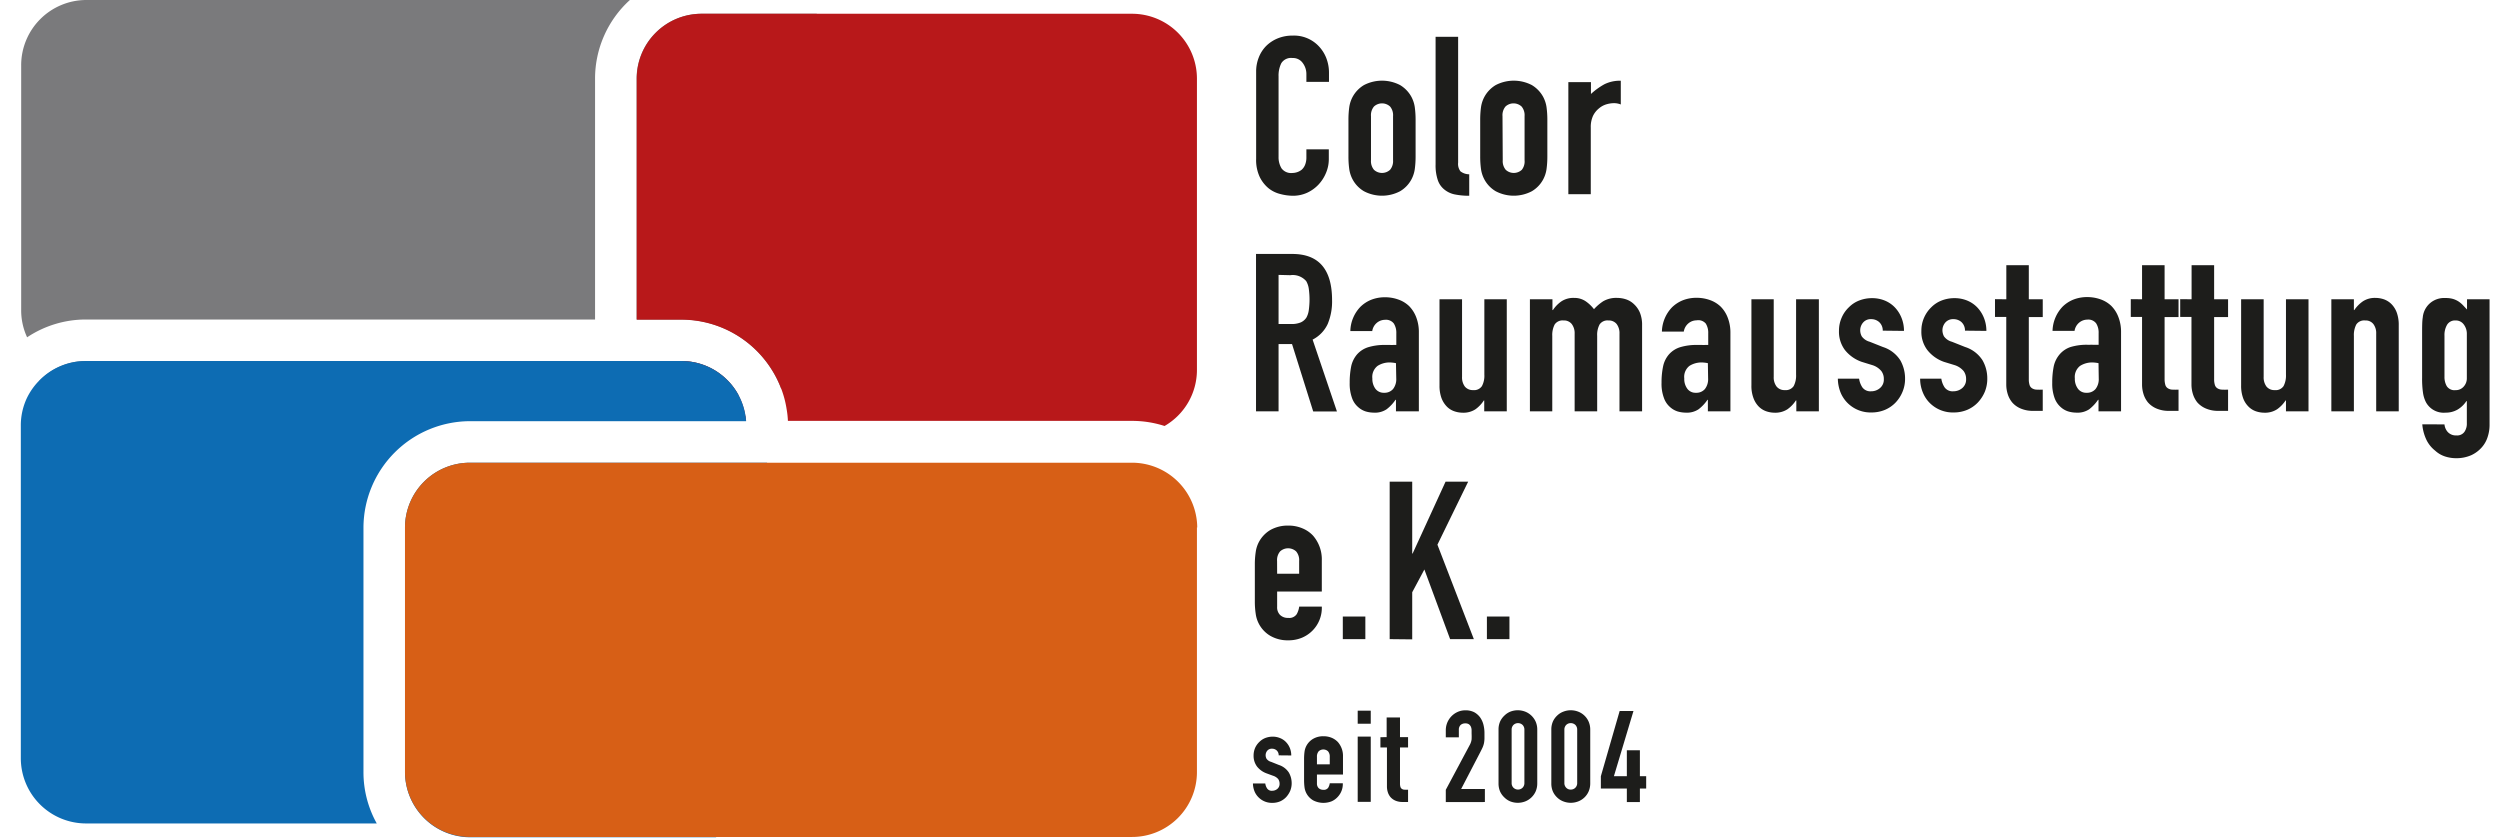 <svg xmlns="http://www.w3.org/2000/svg" id="Layer_1" data-name="Layer 1" viewBox="0 0 421.43 141.39"><defs><style>.cls-1{fill:#7a7a7c;}.cls-2{fill:#b8181a;}.cls-3{fill:#0d6cb3;}.cls-4{fill:#d75f16;}.cls-5{fill:#1d1d1b;}</style></defs><title>logo9</title><path class="cls-1" d="M100.31,13.26v40.6H14.48a17.83,17.83,0,0,0-9.91,3,10.81,10.81,0,0,1-1-4.65V11A11,11,0,0,1,14.48,0h91.7A17.9,17.9,0,0,0,100.31,13.26Z"></path><path class="cls-1" d="M124.52,66.64h-110a14.26,14.26,0,0,1-7.92-2.38,10.87,10.87,0,0,1,7.92-3.4H114.86a10.9,10.9,0,0,1,6.69,2.28A11,11,0,0,1,124.52,66.64Z"></path><path class="cls-1" d="M140.53,11V52.2a14.45,14.45,0,0,1-8.86,13.31,17.29,17.29,0,0,0-1.55-3.14,18,18,0,0,0-15.26-8.51h-7.55V13.26A10.94,10.94,0,0,1,118.25,2.32h19.42A14.42,14.42,0,0,1,140.53,11Z"></path><path class="cls-2" d="M125.68,70.14a7.17,7.17,0,0,1,.09.81H106.65c-.19-.26-.38-.53-.55-.81a14.18,14.18,0,0,1-1.64-3.5,14.51,14.51,0,0,1-.63-3.5c0-.26,0-.52,0-.79V60.86h11a10.9,10.9,0,0,1,6.69,2.28,10.86,10.86,0,0,1,4.13,7Z"></path><path class="cls-2" d="M201.77,13.26V62.35a10.91,10.91,0,0,1-5.46,9.46,17.77,17.77,0,0,0-5.49-.86h-58a15,15,0,0,0-.22-2,16.94,16.94,0,0,0-.9-3.41,17.29,17.29,0,0,0-1.55-3.14,18,18,0,0,0-15.26-8.51h-7.55V13.26A10.94,10.94,0,0,1,118.25,2.32h72.57A10.94,10.94,0,0,1,201.77,13.26Z"></path><path class="cls-3" d="M125.77,71H79.21A18,18,0,0,0,61.27,88.89v41.26a17.75,17.75,0,0,0,2.24,8.66h-49a11,11,0,0,1-11-11v-56a10.82,10.82,0,0,1,1-4.66,10.94,10.94,0,0,1,2-2.89,10.87,10.87,0,0,1,7.92-3.4H114.86a10.9,10.9,0,0,1,6.69,2.28,10.86,10.86,0,0,1,4.13,7A7.17,7.17,0,0,1,125.77,71Z"></path><path class="cls-3" d="M129.31,78v49.91a14.45,14.45,0,0,1-8.65,13.23H79.21a11,11,0,0,1-10.94-10.94V88.89A10.94,10.94,0,0,1,79.21,78Z"></path><path class="cls-4" d="M201.77,88.89v41.26a10.94,10.94,0,0,1-11,10.94H79.21a11,11,0,0,1-10.94-10.94V88.89A10.94,10.94,0,0,1,79.21,78H190.82a11,11,0,0,1,11,10.94Z"></path><path class="cls-5" d="M224,25.17v1.64a5.91,5.91,0,0,1-.47,2.33,6.54,6.54,0,0,1-1.29,2,6.21,6.21,0,0,1-1.91,1.36A5.76,5.76,0,0,1,218,33a8.5,8.5,0,0,1-2.2-.3,5.09,5.09,0,0,1-2-1,5.71,5.71,0,0,1-1.47-1.92,6.71,6.71,0,0,1-.58-3V12.09a6.39,6.39,0,0,1,.45-2.42,5.66,5.66,0,0,1,1.26-1.94,6,6,0,0,1,2-1.29A6.56,6.56,0,0,1,217.91,6a5.74,5.74,0,0,1,4.36,1.75,6.18,6.18,0,0,1,1.29,2,6.84,6.84,0,0,1,.47,2.55v1.5h-3.81V12.54a3.09,3.09,0,0,0-.63-1.94,2,2,0,0,0-1.71-.82,1.93,1.93,0,0,0-1.89.88,4.67,4.67,0,0,0-.46,2.21V26.44a3.59,3.59,0,0,0,.5,1.94,2,2,0,0,0,1.81.78,2.62,2.62,0,0,0,.8-.13,2.4,2.4,0,0,0,.8-.43,2.2,2.2,0,0,0,.56-.82,3.3,3.3,0,0,0,.22-1.3V25.17Z"></path><path class="cls-5" d="M227.31,20.18a15.54,15.54,0,0,1,.14-2.13,5.29,5.29,0,0,1,.56-1.71,5.21,5.21,0,0,1,1.92-2,6.61,6.61,0,0,1,6.08,0,5.21,5.21,0,0,1,1.92,2,5.29,5.29,0,0,1,.56,1.71,15.54,15.54,0,0,1,.14,2.13V26.4a15.54,15.54,0,0,1-.14,2.13,5.29,5.29,0,0,1-.56,1.71,5.11,5.11,0,0,1-1.92,2,6.54,6.54,0,0,1-6.08,0,5.11,5.11,0,0,1-1.92-2,5.29,5.29,0,0,1-.56-1.71,15.54,15.54,0,0,1-.14-2.13Zm3.8,6.82a2.28,2.28,0,0,0,.5,1.62,2,2,0,0,0,2.72,0,2.28,2.28,0,0,0,.5-1.62V19.58a2.28,2.28,0,0,0-.5-1.62,2,2,0,0,0-2.72,0,2.28,2.28,0,0,0-.5,1.62Z"></path><path class="cls-5" d="M242,6.2h3.8V27.41a2.09,2.09,0,0,0,.39,1.47,2.44,2.44,0,0,0,1.48.5V33a11.93,11.93,0,0,1-2.35-.21,4,4,0,0,1-1.79-.8,3.43,3.43,0,0,1-1.14-1.58,7.72,7.72,0,0,1-.39-2.7Z"></path><path class="cls-5" d="M249.52,20.18a15.54,15.54,0,0,1,.14-2.13,5.29,5.29,0,0,1,.56-1.71,5.21,5.21,0,0,1,1.92-2,6.61,6.61,0,0,1,6.08,0,5.21,5.21,0,0,1,1.92,2,5.29,5.29,0,0,1,.56,1.71,15.54,15.54,0,0,1,.14,2.13V26.4a15.54,15.54,0,0,1-.14,2.13,5.29,5.29,0,0,1-.56,1.71,5.11,5.11,0,0,1-1.92,2,6.54,6.54,0,0,1-6.08,0,5.11,5.11,0,0,1-1.92-2,5.29,5.29,0,0,1-.56-1.71,15.54,15.54,0,0,1-.14-2.13Zm3.8,6.82a2.28,2.28,0,0,0,.5,1.62,2,2,0,0,0,2.72,0A2.28,2.28,0,0,0,257,27V19.58a2.28,2.28,0,0,0-.5-1.62,2,2,0,0,0-2.72,0,2.28,2.28,0,0,0-.5,1.62Z"></path><path class="cls-5" d="M264.38,32.74V13.84h3.81v2a11.72,11.72,0,0,1,2.27-1.64,5.9,5.9,0,0,1,2.76-.59v4a3.1,3.1,0,0,0-1.16-.22,4.71,4.71,0,0,0-1.28.2,3.42,3.42,0,0,0-1.25.69,3.67,3.67,0,0,0-1,1.27,4.48,4.48,0,0,0-.37,1.94V32.74Z"></path><path class="cls-5" d="M211.73,69.34V42.81h6.11q6.71,0,6.71,7.79a9.86,9.86,0,0,1-.73,4,5.62,5.62,0,0,1-2.55,2.65l4.1,12.11h-4L217.8,58h-2.27V69.34Zm3.8-23v8.28h2.16a3.93,3.93,0,0,0,1.6-.28,2.21,2.21,0,0,0,.93-.8,3.56,3.56,0,0,0,.41-1.29,13.11,13.11,0,0,0,0-3.54,3.49,3.49,0,0,0-.44-1.32,3,3,0,0,0-2.69-1Z"></path><path class="cls-5" d="M235.32,69.34V67.4h-.08a6.7,6.7,0,0,1-1.51,1.6,3.51,3.51,0,0,1-2.14.56,5,5,0,0,1-1.36-.2,3.46,3.46,0,0,1-1.32-.77,3.52,3.52,0,0,1-1-1.51,7,7,0,0,1-.39-2.55,13.79,13.79,0,0,1,.26-2.81,4.58,4.58,0,0,1,1-2,4.18,4.18,0,0,1,1.83-1.18,9.34,9.34,0,0,1,2.94-.39h.41a2.48,2.48,0,0,1,.41,0,2.78,2.78,0,0,0,.45,0l.56,0v-2a2.9,2.9,0,0,0-.41-1.6,1.65,1.65,0,0,0-1.49-.64,2.16,2.16,0,0,0-1.36.49,2.26,2.26,0,0,0-.8,1.41h-3.69a6.08,6.08,0,0,1,1.71-4.1,5.56,5.56,0,0,1,1.79-1.17,6.23,6.23,0,0,1,2.35-.43,6.53,6.53,0,0,1,2.23.38,5,5,0,0,1,1.83,1.11,5.46,5.46,0,0,1,1.19,1.87,6.9,6.9,0,0,1,.45,2.6V69.34Zm0-8.12a5.9,5.9,0,0,0-1-.12,3.75,3.75,0,0,0-2.1.58,2.34,2.34,0,0,0-.88,2.11,2.82,2.82,0,0,0,.52,1.75,1.75,1.75,0,0,0,1.46.67,1.89,1.89,0,0,0,1.51-.63,2.69,2.69,0,0,0,.54-1.79Z"></path><path class="cls-5" d="M254,50.45V69.34h-3.8V67.51h-.07A5.49,5.49,0,0,1,248.71,69a3.7,3.7,0,0,1-2.14.57,4.35,4.35,0,0,1-1.41-.24,3.22,3.22,0,0,1-1.27-.8,4.12,4.12,0,0,1-.9-1.44,6.05,6.05,0,0,1-.33-2.14V50.45h3.8V63.53a2.56,2.56,0,0,0,.48,1.64,1.71,1.71,0,0,0,1.38.59,1.59,1.59,0,0,0,1.49-.67,3.69,3.69,0,0,0,.41-1.94V50.45Z"></path><path class="cls-5" d="M257.9,69.34V50.45h3.8v1.82h.08a5.41,5.41,0,0,1,1.43-1.47,3.65,3.65,0,0,1,2.14-.58,3.37,3.37,0,0,1,2,.6,6.22,6.22,0,0,1,1.35,1.3,7.91,7.91,0,0,1,1.56-1.34,4.38,4.38,0,0,1,2.39-.56,4.73,4.73,0,0,1,1.45.24,3.57,3.57,0,0,1,1.34.81,4.15,4.15,0,0,1,1,1.43,5.43,5.43,0,0,1,.37,2.14v14.5H273V56.26a2.54,2.54,0,0,0-.48-1.64,1.69,1.69,0,0,0-1.38-.6,1.61,1.61,0,0,0-1.49.67,3.71,3.71,0,0,0-.41,1.94V69.34h-3.8V56.26a2.54,2.54,0,0,0-.49-1.64,1.66,1.66,0,0,0-1.38-.6,1.61,1.61,0,0,0-1.49.67,3.81,3.81,0,0,0-.41,1.94V69.34Z"></path><path class="cls-5" d="M287.9,69.34V67.4h-.07a6.9,6.9,0,0,1-1.51,1.6,3.55,3.55,0,0,1-2.15.56,5,5,0,0,1-1.36-.2,3.46,3.46,0,0,1-1.32-.77,3.59,3.59,0,0,1-1-1.51,6.75,6.75,0,0,1-.4-2.55,13.07,13.07,0,0,1,.27-2.81,4.46,4.46,0,0,1,1-2,4.18,4.18,0,0,1,1.83-1.18,9.34,9.34,0,0,1,2.94-.39h.41a2.48,2.48,0,0,1,.41,0,2.89,2.89,0,0,0,.45,0l.56,0v-2a2.9,2.9,0,0,0-.41-1.6A1.64,1.64,0,0,0,286,54a2.16,2.16,0,0,0-1.36.49,2.26,2.26,0,0,0-.8,1.41h-3.69a6.13,6.13,0,0,1,1.71-4.1,5.67,5.67,0,0,1,1.79-1.17,6.27,6.27,0,0,1,2.35-.43,6.63,6.63,0,0,1,2.24.38,5.07,5.07,0,0,1,1.82,1.11,5.31,5.31,0,0,1,1.19,1.87,6.9,6.9,0,0,1,.45,2.6V69.34Zm0-8.12a5.8,5.8,0,0,0-1-.12,3.79,3.79,0,0,0-2.11.58,2.35,2.35,0,0,0-.87,2.11,2.76,2.76,0,0,0,.52,1.75,1.71,1.71,0,0,0,1.45.67,1.88,1.88,0,0,0,1.51-.63,2.69,2.69,0,0,0,.54-1.79Z"></path><path class="cls-5" d="M306.61,50.45V69.34h-3.8V67.51h-.08A5.46,5.46,0,0,1,301.3,69a3.76,3.76,0,0,1-2.15.57,4.35,4.35,0,0,1-1.41-.24,3.29,3.29,0,0,1-1.27-.8,4,4,0,0,1-.89-1.44,5.82,5.82,0,0,1-.34-2.14V50.45H299V63.53a2.51,2.51,0,0,0,.49,1.64,1.69,1.69,0,0,0,1.38.59,1.6,1.6,0,0,0,1.49-.67,3.78,3.78,0,0,0,.41-1.94V50.45Z"></path><path class="cls-5" d="M317.38,55.74a1.91,1.91,0,0,0-.62-1.46,2,2,0,0,0-1.32-.48,1.68,1.68,0,0,0-1.38.58,2,2,0,0,0-.48,1.32,2.16,2.16,0,0,0,.26,1,2.42,2.42,0,0,0,1.34.91l2.24.89a5.41,5.41,0,0,1,2.92,2.24,6.19,6.19,0,0,1,.8,3.09,5.6,5.6,0,0,1-.43,2.22,5.87,5.87,0,0,1-1.17,1.81,5.39,5.39,0,0,1-1.79,1.23,5.85,5.85,0,0,1-2.27.44,5.49,5.49,0,0,1-3.88-1.45,5.43,5.43,0,0,1-1.27-1.77,6.47,6.47,0,0,1-.52-2.48h3.58a3.59,3.59,0,0,0,.54,1.45,1.66,1.66,0,0,0,1.51.68,2.23,2.23,0,0,0,1.47-.54,1.84,1.84,0,0,0,.65-1.51,2.19,2.19,0,0,0-.41-1.35,3.2,3.2,0,0,0-1.49-1L313.84,61A6.24,6.24,0,0,1,311,59a5.12,5.12,0,0,1-1-3.22,5.44,5.44,0,0,1,.45-2.22,5.22,5.22,0,0,1,1.23-1.77,4.91,4.91,0,0,1,1.75-1.14,5.92,5.92,0,0,1,2.16-.39,5.59,5.59,0,0,1,2.14.41,4.94,4.94,0,0,1,1.7,1.16,5.51,5.51,0,0,1,1.12,1.77,5.87,5.87,0,0,1,.41,2.18Z"></path><path class="cls-5" d="M331.24,55.74a1.91,1.91,0,0,0-.61-1.46,2,2,0,0,0-1.33-.48,1.71,1.71,0,0,0-1.38.58,2,2,0,0,0-.48,1.32,2.28,2.28,0,0,0,.26,1,2.42,2.42,0,0,0,1.34.91l2.24.89a5.41,5.41,0,0,1,2.92,2.24,6.09,6.09,0,0,1,.8,3.09,5.77,5.77,0,0,1-.42,2.22,6.08,6.08,0,0,1-1.18,1.81,5.39,5.39,0,0,1-1.79,1.23,5.81,5.81,0,0,1-2.27.44,5.49,5.49,0,0,1-3.88-1.45,5.26,5.26,0,0,1-1.26-1.77,6.12,6.12,0,0,1-.52-2.48h3.57a3.75,3.75,0,0,0,.54,1.45,1.66,1.66,0,0,0,1.51.68,2.27,2.27,0,0,0,1.48-.54,1.87,1.87,0,0,0,.65-1.51,2.25,2.25,0,0,0-.41-1.35,3.25,3.25,0,0,0-1.49-1L327.7,61a6.16,6.16,0,0,1-2.81-2,5.07,5.07,0,0,1-1-3.22,5.44,5.44,0,0,1,.45-2.22,5.52,5.52,0,0,1,1.23-1.77,5,5,0,0,1,1.75-1.14,5.92,5.92,0,0,1,2.16-.39,5.55,5.55,0,0,1,2.14.41,4.94,4.94,0,0,1,1.7,1.16,5.51,5.51,0,0,1,1.12,1.77,5.87,5.87,0,0,1,.41,2.18Z"></path><path class="cls-5" d="M338.21,50.45V44.71H342v5.74h2.35v3H342V63.9a3.17,3.17,0,0,0,.13,1,1,1,0,0,0,.43.56,1.5,1.5,0,0,0,.73.22,10.54,10.54,0,0,0,1.06,0v3.58h-1.57a5.2,5.2,0,0,1-2.18-.41,3.85,3.85,0,0,1-1.39-1,4.09,4.09,0,0,1-.77-1.44,5.37,5.37,0,0,1-.24-1.55V53.43h-1.9v-3Z"></path><path class="cls-5" d="M353.75,69.34V67.4h-.08a6.88,6.88,0,0,1-1.5,1.6,3.55,3.55,0,0,1-2.15.56,5,5,0,0,1-1.36-.2,3.46,3.46,0,0,1-1.32-.77,3.7,3.7,0,0,1-1-1.51,7,7,0,0,1-.39-2.55,13.79,13.79,0,0,1,.26-2.81,4.58,4.58,0,0,1,1-2A4.18,4.18,0,0,1,349,58.51a9.34,9.34,0,0,1,2.94-.39h.41a2.48,2.48,0,0,1,.41,0,2.89,2.89,0,0,0,.45,0l.56,0v-2a2.9,2.9,0,0,0-.41-1.6,1.64,1.64,0,0,0-1.49-.64,2.16,2.16,0,0,0-1.36.49,2.26,2.26,0,0,0-.8,1.41H346a6.13,6.13,0,0,1,1.71-4.1,5.56,5.56,0,0,1,1.79-1.17,6.27,6.27,0,0,1,2.35-.43,6.63,6.63,0,0,1,2.24.38,5.07,5.07,0,0,1,1.82,1.11,5.31,5.31,0,0,1,1.19,1.87,6.9,6.9,0,0,1,.45,2.6V69.34Zm0-8.12a5.8,5.8,0,0,0-1-.12,3.79,3.79,0,0,0-2.11.58,2.36,2.36,0,0,0-.88,2.11,2.76,2.76,0,0,0,.53,1.75,1.71,1.71,0,0,0,1.45.67,1.88,1.88,0,0,0,1.51-.63,2.69,2.69,0,0,0,.54-1.79Z"></path><path class="cls-5" d="M361.09,50.45V44.71h3.8v5.74h2.35v3h-2.35V63.9a3.47,3.47,0,0,0,.13,1,1,1,0,0,0,.43.56,1.5,1.5,0,0,0,.73.22,10.54,10.54,0,0,0,1.06,0v3.58h-1.57a5.2,5.2,0,0,1-2.18-.41,3.94,3.94,0,0,1-1.39-1,4.09,4.09,0,0,1-.77-1.44,5.37,5.37,0,0,1-.24-1.55V53.43h-1.9v-3Z"></path><path class="cls-5" d="M369.44,50.45V44.71h3.8v5.74h2.35v3h-2.35V63.9a3.17,3.17,0,0,0,.13,1,1,1,0,0,0,.43.56,1.5,1.5,0,0,0,.73.22,10.42,10.42,0,0,0,1.06,0v3.58H374a5.2,5.2,0,0,1-2.18-.41,4,4,0,0,1-1.4-1,4.24,4.24,0,0,1-.76-1.44,5.37,5.37,0,0,1-.24-1.55V53.43h-1.9v-3Z"></path><path class="cls-5" d="M389.15,50.45V69.34h-3.8V67.51h-.07A5.49,5.49,0,0,1,383.84,69a3.72,3.72,0,0,1-2.14.57,4.41,4.41,0,0,1-1.42-.24,3.26,3.26,0,0,1-1.26-.8,3.85,3.85,0,0,1-.9-1.44,6.05,6.05,0,0,1-.33-2.14V50.45h3.8V63.53a2.56,2.56,0,0,0,.48,1.64,1.69,1.69,0,0,0,1.38.59,1.59,1.59,0,0,0,1.49-.67,3.78,3.78,0,0,0,.41-1.94V50.45Z"></path><path class="cls-5" d="M393,69.34V50.45h3.8v1.82h.07a5.6,5.6,0,0,1,1.44-1.47,3.65,3.65,0,0,1,2.14-.58,4.41,4.41,0,0,1,1.42.24,3.4,3.4,0,0,1,1.27.81,4,4,0,0,1,.89,1.43,6.09,6.09,0,0,1,.33,2.14v14.5h-3.8V56.26a2.54,2.54,0,0,0-.48-1.64,1.66,1.66,0,0,0-1.38-.6,1.61,1.61,0,0,0-1.49.67,3.81,3.81,0,0,0-.41,1.94V69.34Z"></path><path class="cls-5" d="M412.07,71.54a2.23,2.23,0,0,0,.54,1.27,1.85,1.85,0,0,0,1.47.59,1.51,1.51,0,0,0,1.34-.58,2.42,2.42,0,0,0,.42-1.47V67.62h-.08a4.59,4.59,0,0,1-1.51,1.44,3.94,3.94,0,0,1-2,.5,3.4,3.4,0,0,1-3.32-1.79,5.12,5.12,0,0,1-.48-1.56,16.41,16.41,0,0,1-.15-2.5V56.52c0-1.37,0-2.37.11-3a3.59,3.59,0,0,1,1.75-2.79,3.73,3.73,0,0,1,2.13-.49,4.3,4.3,0,0,1,1.21.15,3.77,3.77,0,0,1,.91.41,4.41,4.41,0,0,1,.75.62l.71.76V50.45h3.8v21.2a6.43,6.43,0,0,1-.32,2,4.81,4.81,0,0,1-1,1.77,5.34,5.34,0,0,1-1.78,1.32,6.18,6.18,0,0,1-2.58.5,6,6,0,0,1-1.78-.28,4.5,4.5,0,0,1-1.72-1,5.26,5.26,0,0,1-1.4-1.69,7.5,7.5,0,0,1-.76-2.74Zm0-8a3.06,3.06,0,0,0,.39,1.56,1.55,1.55,0,0,0,1.47.67,1.76,1.76,0,0,0,1.36-.58,2.06,2.06,0,0,0,.55-1.47V56.37a2.61,2.61,0,0,0-.53-1.69,1.65,1.65,0,0,0-1.38-.66,1.56,1.56,0,0,0-1.41.71,3.41,3.41,0,0,0-.45,1.86Z"></path><path class="cls-5" d="M222.82,99.72h-7.53v2.57a1.8,1.8,0,0,0,.5,1.38,1.86,1.86,0,0,0,1.36.49,1.51,1.51,0,0,0,1.44-.63,3.58,3.58,0,0,0,.42-1.27h3.81a5.44,5.44,0,0,1-1.53,4,5.5,5.5,0,0,1-1.79,1.23,5.9,5.9,0,0,1-2.35.45,5.83,5.83,0,0,1-3-.75,5.11,5.11,0,0,1-1.92-2,5.06,5.06,0,0,1-.55-1.71,14,14,0,0,1-.15-2.13V95.18a14,14,0,0,1,.15-2.13,5.06,5.06,0,0,1,.55-1.71,5.21,5.21,0,0,1,1.92-2,5.93,5.93,0,0,1,3-.74,6,6,0,0,1,2.37.45,5.1,5.1,0,0,1,1.81,1.23,6.1,6.1,0,0,1,1.49,4.21Zm-7.53-3H219V94.58a2.28,2.28,0,0,0-.5-1.62,2,2,0,0,0-2.72,0,2.28,2.28,0,0,0-.5,1.62Z"></path><path class="cls-5" d="M226.36,107.74v-3.81h3.8v3.81Z"></path><path class="cls-5" d="M234.26,107.74V81.2h3.8V93.31h.07l5.55-12.11h3.81l-5.18,10.62,6.14,15.92h-4L240.11,96l-2.05,3.84v7.94Z"></path><path class="cls-5" d="M250.65,107.74v-3.81h3.8v3.81Z"></path><path class="cls-5" d="M215.55,127.33a1.08,1.08,0,0,0-.35-.84,1.14,1.14,0,0,0-.77-.28,1,1,0,0,0-.8.33,1.2,1.2,0,0,0-.28.77,1.26,1.26,0,0,0,.15.59,1.38,1.38,0,0,0,.78.53l1.3.52a3.17,3.17,0,0,1,1.69,1.29,3.61,3.61,0,0,1,.47,1.8,3.39,3.39,0,0,1-.25,1.28,3.87,3.87,0,0,1-.68,1.05,3.15,3.15,0,0,1-1,.71,3.34,3.34,0,0,1-1.32.26,3.16,3.16,0,0,1-2.24-.84,3.1,3.1,0,0,1-.73-1,3.71,3.71,0,0,1-.31-1.43h2.08a2,2,0,0,0,.31.84.94.94,0,0,0,.87.39,1.33,1.33,0,0,0,.86-.32,1.07,1.07,0,0,0,.37-.87,1.35,1.35,0,0,0-.23-.78,1.87,1.87,0,0,0-.87-.56l-1.06-.39a3.64,3.64,0,0,1-1.63-1.15,3,3,0,0,1-.59-1.87,3.27,3.27,0,0,1,.26-1.29,3.17,3.17,0,0,1,.71-1,2.89,2.89,0,0,1,1-.66,3.43,3.43,0,0,1,1.25-.23,3.19,3.19,0,0,1,1.24.24,2.8,2.8,0,0,1,1,.67,3.12,3.12,0,0,1,.65,1,3.29,3.29,0,0,1,.24,1.26Z"></path><path class="cls-5" d="M226.39,130.57H222v1.49a1.09,1.09,0,0,0,.29.8,1.14,1.14,0,0,0,.79.28.88.88,0,0,0,.83-.37,2,2,0,0,0,.25-.73h2.2a3.16,3.16,0,0,1-.89,2.33,3,3,0,0,1-1,.71,3.76,3.76,0,0,1-3.12-.17,3,3,0,0,1-1.11-1.15,3,3,0,0,1-.33-1,9.41,9.41,0,0,1-.08-1.23v-3.61a9.41,9.41,0,0,1,.08-1.23,3,3,0,0,1,.33-1,3,3,0,0,1,1.11-1.14,3.35,3.35,0,0,1,1.76-.44,3.56,3.56,0,0,1,1.37.26,3.12,3.12,0,0,1,1.05.72,3.55,3.55,0,0,1,.86,2.44ZM222,128.84h2.16v-1.25a1.36,1.36,0,0,0-.29-.94,1.16,1.16,0,0,0-1.58,0,1.36,1.36,0,0,0-.29.94Z"></path><path class="cls-5" d="M228.87,122v-2.2h2.2V122Zm0,13.17v-11h2.2v11Z"></path><path class="cls-5" d="M233.75,124.26v-3.32H236v3.32h1.36V126H236v6.07a1.84,1.84,0,0,0,.08.6.58.58,0,0,0,.25.32.77.77,0,0,0,.42.13,5.16,5.16,0,0,0,.61,0v2.07h-.9a3,3,0,0,1-1.27-.24,2.32,2.32,0,0,1-.81-.6,2.46,2.46,0,0,1-.44-.83,3.23,3.23,0,0,1-.14-.9V126h-1.1v-1.73Z"></path><path class="cls-5" d="M243.72,135.21v-2.07l4-7.49a2.69,2.69,0,0,0,.35-1,10.24,10.24,0,0,0,0-1c0-.19,0-.39,0-.6a1.58,1.58,0,0,0-.12-.55,1.11,1.11,0,0,0-.32-.4,1.08,1.08,0,0,0-.63-.16,1.14,1.14,0,0,0-.79.28,1.11,1.11,0,0,0-.29.82v1.25h-2.2v-1.2a3.38,3.38,0,0,1,2-3.08,3.11,3.11,0,0,1,1.29-.27,3.2,3.2,0,0,1,1.48.31,3.06,3.06,0,0,1,1,.86,3.65,3.65,0,0,1,.57,1.23,5.78,5.78,0,0,1,.18,1.46c0,.38,0,.69,0,.94a5.62,5.62,0,0,1-.08.73,3.68,3.68,0,0,1-.22.69c-.1.23-.24.51-.41.84L246.31,133h4v2.2Z"></path><path class="cls-5" d="M252.61,123a3.36,3.36,0,0,1,.27-1.38,3.21,3.21,0,0,1,.73-1,3.07,3.07,0,0,1,1-.66,3.48,3.48,0,0,1,2.49,0,3.23,3.23,0,0,1,1.77,1.69,3.36,3.36,0,0,1,.27,1.38v9a3.4,3.4,0,0,1-.27,1.38,3.23,3.23,0,0,1-1.77,1.69,3.48,3.48,0,0,1-2.49,0,3.07,3.07,0,0,1-1-.66,3.21,3.21,0,0,1-.73-1,3.4,3.4,0,0,1-.27-1.38Zm2.21,9a1.09,1.09,0,0,0,.3.78,1.1,1.1,0,0,0,1.55,0,1.09,1.09,0,0,0,.3-.78v-9a1.11,1.11,0,0,0-.3-.79,1.12,1.12,0,0,0-1.55,0,1.11,1.11,0,0,0-.3.79Z"></path><path class="cls-5" d="M261.51,123a3.36,3.36,0,0,1,.27-1.38,3.18,3.18,0,0,1,.72-1,3,3,0,0,1,1.05-.66,3.45,3.45,0,0,1,1.24-.23,3.49,3.49,0,0,1,1.24.23,3.15,3.15,0,0,1,1.77,1.69,3.36,3.36,0,0,1,.27,1.38v9a3.4,3.4,0,0,1-.27,1.38,3.15,3.15,0,0,1-1.77,1.69,3.49,3.49,0,0,1-1.24.23,3.45,3.45,0,0,1-1.24-.23,3,3,0,0,1-1.05-.66,3.18,3.18,0,0,1-.72-1,3.4,3.4,0,0,1-.27-1.38Zm2.2,9a1.09,1.09,0,0,0,.3.78,1,1,0,0,0,.78.32,1.06,1.06,0,0,0,.78-.32,1.09,1.09,0,0,0,.3-.78v-9a1.11,1.11,0,0,0-.3-.79,1.1,1.1,0,0,0-.78-.31,1.06,1.06,0,0,0-.78.31,1.11,1.11,0,0,0-.3.79Z"></path><path class="cls-5" d="M274.24,135.21v-2.29h-4.38v-2.07l3.17-11h2.33l-3.3,11h2.18v-4.38h2.2v4.38h1.06v2.07h-1.06v2.29Z"></path></svg>